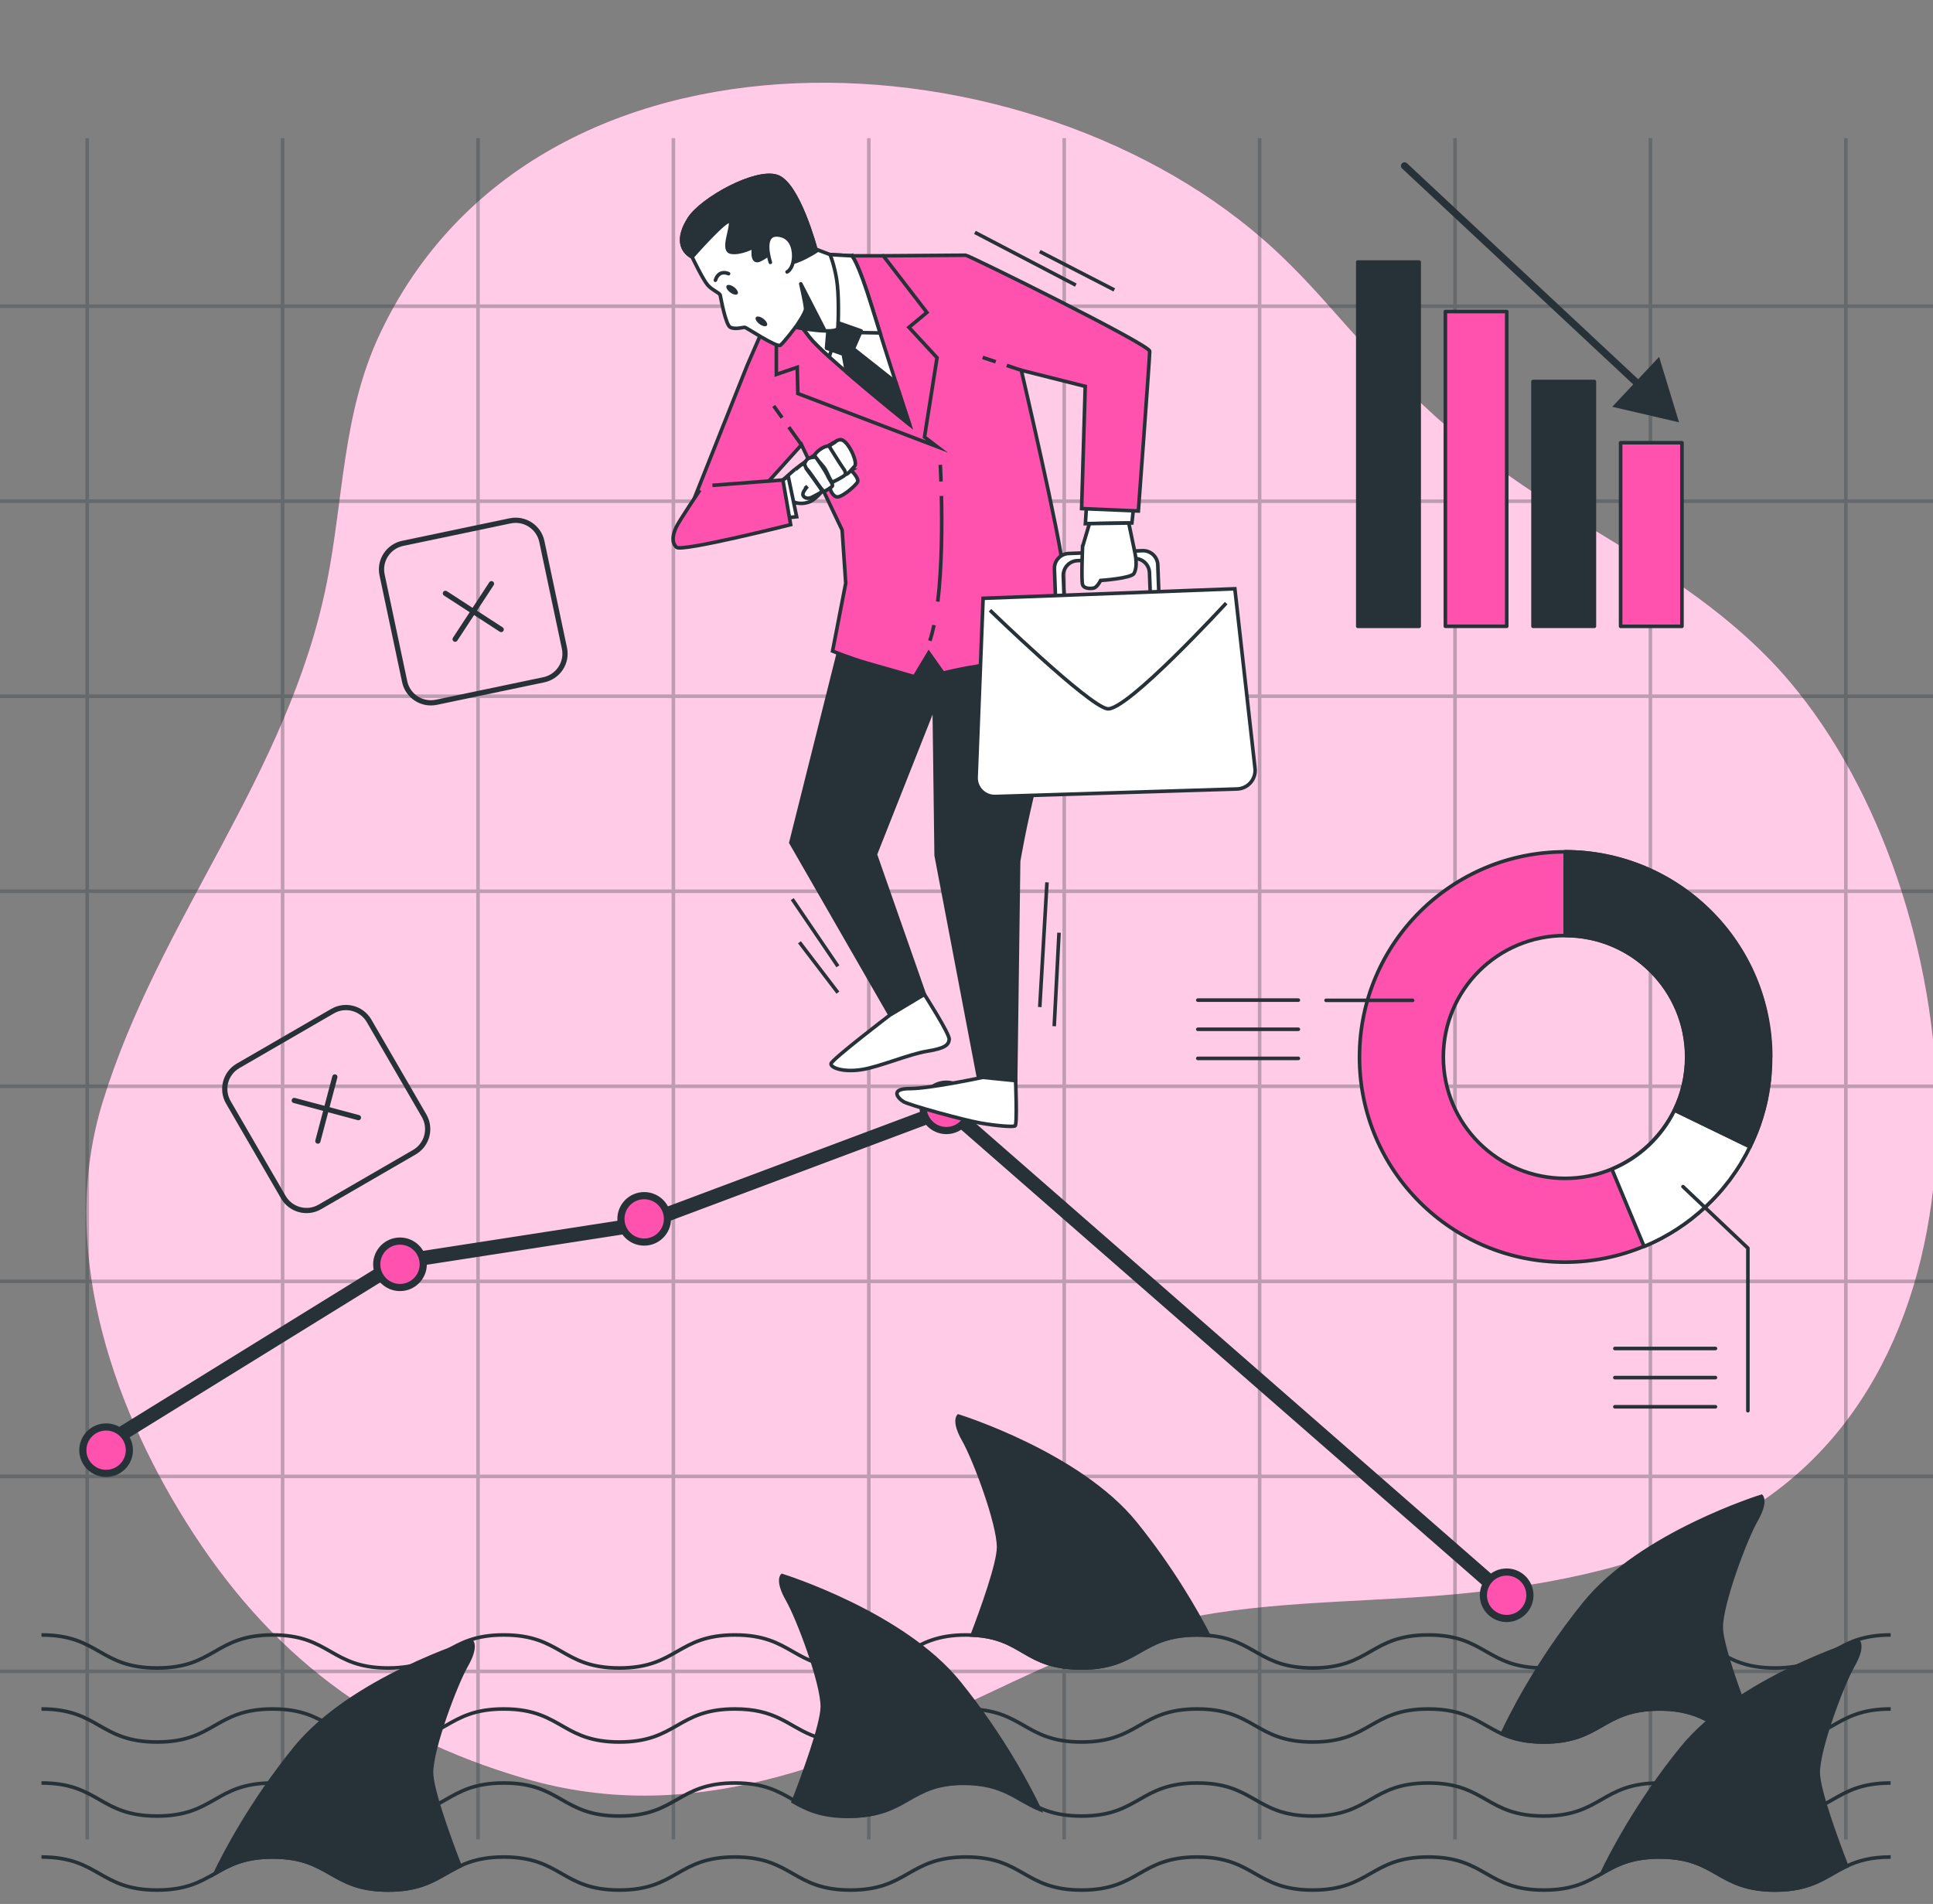 <svg xmlns="http://www.w3.org/2000/svg" fill="none" viewBox="0 0 540 532" height="532" width="540">
<rect x="0" y="0" width="540" height="532" fill="#808080" stroke="none"/>
<g clip-path="url(#clip0_3985_24004)">
<path fill="#FF51AE" d="M372.51 86.912C367.25 80.928 361.841 75.102 356.011 69.711C288.774 7.564 149.789 0.105 106.017 93.536C95.591 115.801 96.032 139.344 91.26 163.026C80.4 216.89 44.391 256.7 28.647 308.051C16.434 347.853 30.627 391.18 52.004 425.297C75.226 462.376 105.02 484.771 146.569 496.928C193.146 510.56 234.576 492.763 276.046 473.162C294.691 464.346 313.934 455.301 334.36 451.57C359.939 446.897 386.611 447.749 412.436 444.844C439.295 441.831 466.41 435.765 489.315 421.357C562.663 375.225 550.662 250.663 500.067 190.582C482.154 169.314 457.597 155.669 434.371 141.405C409.3 125.995 391.998 109.048 372.518 86.921L372.51 86.912Z"></path>
<path fill="white" d="M372.51 86.912C367.25 80.928 361.841 75.102 356.011 69.711C288.774 7.564 149.789 0.105 106.017 93.536C95.591 115.801 96.032 139.344 91.26 163.026C80.4 216.89 44.391 256.7 28.647 308.051C16.434 347.853 30.627 391.18 52.004 425.297C75.226 462.376 105.02 484.771 146.569 496.928C193.146 510.56 234.576 492.763 276.046 473.162C294.691 464.346 313.934 455.301 334.36 451.57C359.939 446.897 386.611 447.749 412.436 444.844C439.295 441.831 466.41 435.765 489.315 421.357C562.663 375.225 550.662 250.663 500.067 190.582C482.154 169.314 457.597 155.669 434.371 141.405C409.3 125.995 391.998 109.048 372.518 86.921L372.51 86.912Z" opacity="0.7"></path>
<g opacity="0.3">
<path stroke-miterlimit="10" stroke="#263238" d="M24.362 38.601V513.957"></path>
<path stroke-miterlimit="10" stroke="#263238" d="M78.947 38.601V513.957"></path>
<path stroke-miterlimit="10" stroke="#263238" d="M133.541 38.601V513.957"></path>
<path stroke-miterlimit="10" stroke="#263238" d="M188.121 38.601V513.957"></path>
<path stroke-miterlimit="10" stroke="#263238" d="M242.711 38.601V513.957"></path>
<path stroke-miterlimit="10" stroke="#263238" d="M297.297 38.601V513.957"></path>
<path stroke-miterlimit="10" stroke="#263238" d="M351.887 38.601V513.957"></path>
<path stroke-miterlimit="10" stroke="#263238" d="M406.467 38.601V513.957"></path>
<path stroke-miterlimit="10" stroke="#263238" d="M461.057 38.601V513.957"></path>
<path stroke-miterlimit="10" stroke="#263238" d="M515.654 38.601V513.957"></path>
<path stroke-miterlimit="10" stroke="#263238" d="M540 85.553H0"></path>
<path stroke-miterlimit="10" stroke="#263238" d="M540 140.046H0"></path>
<path stroke-miterlimit="10" stroke="#263238" d="M540 194.539H0"></path>
<path stroke-miterlimit="10" stroke="#263238" d="M540 249.032H0"></path>
<path stroke-miterlimit="10" stroke="#263238" d="M540 303.525H0"></path>
<path stroke-miterlimit="10" stroke="#263238" d="M540 358.03H0"></path>
<path stroke-miterlimit="10" stroke="#263238" d="M540 412.523H0"></path>
<path stroke-miterlimit="10" stroke="#263238" d="M540 467.016H0"></path>
</g>
<path stroke-miterlimit="10" stroke="#263238" d="M528.178 456.831C512.036 456.831 512.036 466.064 495.882 466.064C479.728 466.064 479.74 456.831 463.586 456.831C447.432 456.831 447.444 466.064 431.301 466.064C415.159 466.064 415.159 456.831 399.006 456.831C382.852 456.831 382.863 466.064 366.721 466.064C351.735 466.064 350.66 458.112 337.675 456.97C336.669 456.877 335.593 456.831 334.437 456.831C318.295 456.831 318.295 466.064 302.153 466.064C286.01 466.064 286.033 457.512 271.614 456.866C271.059 456.843 270.469 456.831 269.868 456.831C253.726 456.831 253.726 466.064 237.584 466.064C221.442 466.064 221.442 456.831 205.299 456.831C189.157 456.831 189.157 466.064 173.015 466.064C156.873 466.064 156.873 456.831 140.731 456.831C124.589 456.831 124.589 466.064 108.446 466.064C92.304 466.064 92.304 456.831 76.162 456.831C60.02 456.831 60.02 466.064 43.878 466.064C27.735 466.064 27.724 456.831 11.582 456.831"></path>
<path stroke-miterlimit="10" stroke="#263238" d="M11.582 477.514C27.724 477.514 27.724 486.747 43.877 486.747C60.031 486.747 60.02 477.514 76.162 477.514C92.304 477.514 92.304 486.747 108.446 486.747C124.588 486.747 124.588 477.514 140.731 477.514C149.426 477.514 153.438 480.191 157.809 482.661C161.556 484.785 165.568 486.747 173.015 486.747C189.157 486.747 189.157 477.514 205.299 477.514C216.643 477.514 220.019 482.073 226.622 484.785C229.408 485.928 232.785 486.747 237.584 486.747C253.726 486.747 253.726 477.514 269.868 477.514C286.01 477.514 286.01 486.747 302.152 486.747C318.294 486.747 318.294 477.514 334.437 477.514C350.579 477.514 350.579 486.747 366.721 486.747C382.863 486.747 382.863 477.514 399.005 477.514C409.956 477.514 413.482 481.761 419.646 484.485C422.571 485.789 426.098 486.747 431.301 486.747C447.443 486.747 447.443 477.514 463.586 477.514C477.334 477.514 479.381 484.196 489.637 486.193C491.43 486.539 493.476 486.747 495.882 486.747C512.035 486.747 512.035 477.514 528.177 477.514"></path>
<path stroke-miterlimit="10" stroke="#263238" d="M11.582 498.197C27.724 498.197 27.724 507.43 43.866 507.43C60.008 507.43 60.008 498.197 76.15 498.197C92.292 498.197 92.292 507.43 108.435 507.43C124.577 507.43 124.577 498.197 140.719 498.197C156.861 498.197 156.861 507.43 173.003 507.43C189.145 507.43 189.145 498.197 205.288 498.197C221.43 498.197 221.43 507.43 237.572 507.43C253.714 507.43 253.714 498.197 269.856 498.197C285.999 498.197 285.999 507.43 302.141 507.43C318.283 507.43 318.283 498.197 334.425 498.197C350.567 498.197 350.567 507.43 366.709 507.43C382.852 507.43 382.852 498.197 398.994 498.197C415.136 498.197 415.136 507.43 431.278 507.43C447.42 507.43 447.42 498.197 463.563 498.197C479.705 498.197 479.705 507.43 495.858 507.43C512.012 507.43 512.001 498.197 528.154 498.197"></path>
<path stroke-miterlimit="10" stroke="#263238" d="M528.177 518.879C522.604 518.879 518.95 519.976 515.897 521.43C510.104 524.154 506.45 528.113 495.882 528.113C479.739 528.113 479.739 518.879 463.586 518.879C455.538 518.879 451.502 521.176 447.478 523.473C443.431 525.793 439.395 528.113 431.301 528.113C415.159 528.113 415.159 518.879 399.005 518.879C382.852 518.879 382.863 528.113 366.721 528.113C350.579 528.113 350.579 518.879 334.437 518.879C318.294 518.879 318.294 528.113 302.152 528.113C286.01 528.113 286.01 518.879 269.868 518.879C253.726 518.879 253.726 528.113 237.584 528.113C221.441 528.113 221.441 518.879 205.299 518.879C189.157 518.879 189.157 528.113 173.015 528.113C156.873 528.113 156.873 518.879 140.731 518.879C124.588 518.879 124.588 528.113 108.446 528.113C92.304 528.113 92.304 518.879 76.162 518.879C60.02 518.879 60.02 528.113 43.877 528.113C27.735 528.113 27.724 518.879 11.582 518.879"></path>
<path stroke-miterlimit="10" stroke="#263238" fill="#263238" d="M290.405 505.56C283.803 502.848 280.426 498.289 269.083 498.289C252.941 498.289 252.941 507.522 236.798 507.522C229.352 507.522 225.339 505.56 221.593 503.437C224.345 496.327 229.722 481.842 229.722 476.844C229.722 470.116 222.98 452.191 219.986 446.963C216.991 441.734 218.494 440.246 218.494 440.246C218.494 440.246 252.166 450.702 267.88 470.116C280.519 485.72 287.965 500.401 290.405 505.56Z"></path>
<path stroke-miterlimit="10" stroke="#263238" fill="#263238" d="M337.674 456.97C336.668 456.877 335.593 456.831 334.437 456.831C318.294 456.831 318.294 466.065 302.152 466.065C286.01 466.065 286.033 457.512 271.614 456.866C274.493 449.318 278.968 436.853 278.968 432.294C278.968 425.565 272.238 407.64 269.243 402.412C266.249 397.184 267.752 395.683 267.752 395.683C267.752 395.683 301.424 406.151 317.138 425.565C327.302 438.134 334.124 450.102 337.674 456.97Z"></path>
<path stroke-miterlimit="10" stroke="#263238" fill="#263238" d="M490.563 424.814C487.58 430.043 480.838 447.979 480.838 454.696C480.838 461.413 490.563 485.328 490.563 485.328C490.563 485.328 490.251 485.674 489.638 486.193C479.381 484.197 477.335 477.514 463.586 477.514C447.444 477.514 447.444 486.748 431.302 486.748C426.098 486.748 422.571 485.79 419.646 484.485C421.415 480.63 429.012 464.853 442.668 447.979C458.383 428.554 492.066 418.097 492.066 418.097C492.066 418.097 493.558 419.586 490.563 424.814Z"></path>
<path stroke-miterlimit="10" stroke="#263238" fill="#263238" d="M130.266 465.384C127.271 470.612 120.542 488.536 120.542 495.254C120.542 500.159 125.71 514.182 128.509 521.43C122.715 524.154 119.061 528.113 108.493 528.113C92.351 528.113 92.351 518.88 76.197 518.88C68.149 518.88 64.113 521.176 60.089 523.473C62.76 517.91 70.138 503.656 82.372 488.536C98.086 469.112 131.769 458.655 131.769 458.655C131.769 458.655 133.261 460.155 130.266 465.384Z"></path>
<path stroke-miterlimit="10" stroke="#263238" fill="#263238" d="M517.655 465.384C514.66 470.612 507.93 488.536 507.93 495.254C507.93 500.159 513.099 514.182 515.897 521.43C510.104 524.154 506.45 528.113 495.881 528.113C479.739 528.113 479.739 518.88 463.586 518.88C455.538 518.88 451.502 521.176 447.478 523.473C450.149 517.91 457.526 503.656 469.76 488.536C485.475 469.112 519.158 458.655 519.158 458.655C519.158 458.655 520.65 460.155 517.655 465.384Z"></path>
<path stroke-miterlimit="10" stroke-width="4" stroke="#263238" d="M26.613 405.176L111.833 352.512L178.71 342.163L264.902 309.844L422.073 447.191"></path>
<path stroke-miterlimit="10" stroke-width="2" stroke="#263238" fill="#FF51AE" d="M270.874 309.405C270.874 305.827 267.96 302.919 264.375 302.919C260.791 302.919 257.877 305.827 257.877 309.405C257.877 312.983 260.791 315.892 264.375 315.892C267.96 315.892 270.874 312.983 270.874 309.405Z"></path>
<path stroke-miterlimit="10" stroke-width="2" stroke="#263238" fill="#FF51AE" d="M186.462 340.568C186.462 336.99 183.548 334.082 179.963 334.082C176.379 334.082 173.465 336.99 173.465 340.568C173.465 344.146 176.379 347.054 179.963 347.054C183.548 347.054 186.462 344.146 186.462 340.568Z"></path>
<path stroke-miterlimit="10" stroke-width="2" stroke="#263238" fill="#FF51AE" d="M118.239 353.264C118.239 349.686 115.325 346.778 111.741 346.778C108.156 346.778 105.242 349.686 105.242 353.264C105.242 356.842 108.156 359.751 111.741 359.751C115.325 359.751 118.239 356.842 118.239 353.264Z"></path>
<path stroke-miterlimit="10" stroke-width="2" stroke="#263238" fill="#FF51AE" d="M427.394 445.74C427.394 442.162 424.48 439.254 420.895 439.254C417.31 439.254 414.396 442.162 414.396 445.74C414.396 449.318 417.31 452.227 420.895 452.227C424.48 452.227 427.394 449.318 427.394 445.74Z"></path>
<path stroke-miterlimit="10" stroke-width="2" stroke="#263238" fill="#FF51AE" d="M29.643 411.688C33.232 411.688 36.141 408.784 36.141 405.202C36.141 401.619 33.232 398.715 29.643 398.715C26.054 398.715 23.144 401.619 23.144 405.202C23.144 408.784 26.054 411.688 29.643 411.688Z"></path>
<path stroke-miterlimit="10" stroke="#263238" fill="#263238" d="M295.512 176.332C295.512 176.332 292.216 206.71 289.21 218.748C286.192 230.786 284.55 240.643 284.55 240.643L283.729 301.941L273.31 300.845L261.528 239.004L260.984 197.142L244.53 238.738L258.232 277.865L248.635 283.613L220.941 235.449L235.198 178.537L261.239 167.041L295.512 176.344V176.332Z"></path>
<path stroke-miterlimit="10" stroke="#263238" fill="white" d="M303.605 139.941L303.212 146.324L316.209 146.127L316.787 140.714L303.605 139.941Z"></path>
<path stroke-miterlimit="10" stroke="#263238" fill="#FF51AE" d="M246.75 71.475C246.75 71.475 268.951 71.314 269.783 71.314C270.616 71.314 321.182 96.301 321.182 98.136C321.182 99.972 318.013 142.78 318.013 142.78L302.16 142.111L303.166 107.959L285.313 103.457C285.313 103.457 296.494 151.436 296.83 158.431C297.165 165.425 297.997 179.09 297.997 179.09C297.997 179.09 276.964 185.588 272.466 186.258C267.956 186.927 263.458 188.093 263.458 188.093L259.457 182.426L255.457 189.086C255.457 189.086 246.275 186.419 242.101 185.254C237.927 184.088 232.585 181.918 232.585 181.918L236.262 162.932L235.256 148.101L223.912 124.279L213.563 135.774L209.562 141.441L191.374 145.769L208.73 102.118L215.402 86.791C215.402 86.791 226.745 76.957 229.59 75.469C232.423 73.968 246.784 71.475 246.784 71.475H246.75Z"></path>
<path stroke-miterlimit="10" stroke="#263238" fill="#FF51AE" d="M237.903 71.475H246.749L258.937 87.299L253.93 91.465L261.77 99.96L258.266 122.12L261.77 124.786L222.883 109.955L222.721 102.626L216.881 104.623V85.463C216.881 85.463 222.05 80.131 227.392 76.796C232.734 73.46 237.903 71.463 237.903 71.463V71.475Z"></path>
<path stroke-miterlimit="10" stroke="#263238" fill="white" d="M231.902 71.141L237.915 71.475C237.915 71.475 239.418 72.145 243.754 86.306C248.091 100.468 254.104 118.623 254.104 118.623C254.104 118.623 230.237 99.464 226.236 94.305C222.235 89.146 220.397 86.48 220.397 86.48C220.397 86.48 220.062 74.315 231.914 71.152L231.902 71.141Z"></path>
<path stroke-miterlimit="10" stroke="#263238" fill="white" d="M226.225 94.293C222.224 89.134 220.386 86.468 220.386 86.468C220.386 86.468 220.05 74.303 231.902 71.141L237.915 71.475C237.915 71.475 239.419 72.145 243.755 86.306C244.425 88.476 245.131 90.75 245.848 93.035L233.914 92.805L231.648 99.707C229.15 97.433 227.162 95.494 226.237 94.305L226.225 94.293Z"></path>
<path stroke-linejoin="round" stroke-linecap="round" stroke="#263238" fill="#263238" d="M240.574 92.458L238.401 97.456L250.241 106.816C252.438 113.614 254.092 118.612 254.092 118.612C254.092 118.612 244.529 110.937 236.493 103.989L235.568 98.956L230.896 97.294L231.567 89.296L240.574 92.458Z"></path>
<path stroke-miterlimit="10" stroke="#263238" fill="white" d="M237.73 131.4C237.73 131.4 240.181 133.708 239.522 134.77C238.863 135.832 234.885 139.329 233.567 138.798C232.249 138.267 231.451 136.086 232.11 135.163C232.769 134.239 237.742 131.4 237.742 131.4H237.73Z"></path>
<path stroke-miterlimit="10" stroke="#263238" fill="white" d="M218.708 134.113L221.714 131.447C221.714 131.447 233.902 121.948 235.231 122.952C236.561 123.956 239.07 128.619 237.405 130.616C235.74 132.612 232.237 134.286 231.566 134.944C230.895 135.602 228.559 139.11 226.397 140.103C224.223 141.107 222.223 140.438 222.223 140.438L219.39 143.438C219.39 143.438 217.725 136.606 218.719 134.113H218.708Z"></path>
<path stroke-miterlimit="10" stroke="#263238" fill="white" d="M233.243 123.575C233.243 123.575 234.087 122.617 235.232 122.952C237.105 123.506 239.741 129.277 238.735 130.281C237.729 131.285 236.469 133.316 235.729 132.278C230.41 124.752 231.994 124.36 231.994 124.36L233.231 123.575H233.243Z"></path>
<path stroke-miterlimit="10" stroke="#263238" fill="white" d="M231.6 124.648C231.6 124.648 235.103 130.292 235.67 131.019C236.237 131.758 236.294 132.427 236.005 132.762C235.728 133.096 233.461 134.343 232.733 134.62C231.993 134.897 231.264 131.965 230.131 130.499C228.998 129.034 227.587 127.903 227.587 127.279C227.587 126.656 229.842 124.567 231.6 124.625V124.648Z"></path>
<path stroke-miterlimit="10" stroke="#263238" fill="white" d="M231.439 133.443C231.439 133.443 232.734 135.417 232.572 135.751C232.398 136.086 230.826 137.102 230.259 137.275C229.693 137.448 226.131 131.469 225.229 130.904C224.327 130.338 224.894 128.815 225.622 128.249C226.363 127.684 227.877 127.741 227.877 127.741C227.877 127.741 230.699 131.573 231.439 133.443Z"></path>
<path fill="white" d="M224.883 135.809L225.276 136.259C225.276 136.259 224.085 137.61 224.316 138.348C224.547 139.087 225.669 139.537 226.744 138.972C227.82 138.406 229.682 137.564 229.624 137.171C229.566 136.779 225.218 130.916 225.218 130.916C225.218 130.916 224.825 129.565 224.374 129.623C223.923 129.681 222.223 131.204 222.223 131.204"></path>
<path stroke-miterlimit="10" stroke="#263238" d="M224.883 135.809L225.276 136.259C225.276 136.259 224.085 137.61 224.316 138.348C224.547 139.087 225.669 139.537 226.744 138.972C227.82 138.406 229.682 137.564 229.624 137.171C229.566 136.779 225.218 130.916 225.218 130.916C225.218 130.916 224.825 129.565 224.374 129.623C223.923 129.681 222.223 131.204 222.223 131.204"></path>
<path stroke-miterlimit="10" stroke="#263238" fill="white" d="M218.708 134.112L220.211 133.166L222.547 144.384L218.662 144.777L218.708 134.112Z"></path>
<path fill="#FF51AE" d="M199.017 135.613L218.709 134.112L220.883 146.6C220.883 146.6 190.506 154.264 189.003 152.925C187.5 151.598 187.997 149.255 188.841 147.431C189.674 145.596 195.513 136.94 195.513 136.94"></path>
<path stroke-miterlimit="10" stroke="#263238" d="M199.017 135.613L218.709 134.112L220.883 146.6C220.883 146.6 190.506 154.264 189.003 152.925C187.5 151.598 187.997 149.255 188.841 147.431C189.674 145.596 195.513 136.94 195.513 136.94"></path>
<path stroke-miterlimit="10" stroke="#263238" d="M260.926 174.659C260.59 176.251 260.209 177.729 259.769 179.045"></path>
<path stroke-miterlimit="10" stroke="#263238" d="M262.995 138.579C263.169 146.462 263.146 158.315 261.978 168.102"></path>
<path stroke-miterlimit="10" stroke="#263238" d="M262.683 129.876C262.683 129.876 262.787 131.642 262.879 134.539"></path>
<path stroke-miterlimit="10" stroke="#263238" d="M278.166 101.08L274.512 99.868"></path>
<path stroke-miterlimit="10" stroke="#263238" d="M285.301 103.458L281.242 102.107"></path>
<path stroke-miterlimit="10" stroke="#263238" d="M218.5 116.719L216.141 113.418"></path>
<path stroke-miterlimit="10" stroke="#263238" d="M223.889 124.279L220.362 119.339"></path>
<path stroke-miterlimit="10" stroke="#263238" fill="white" d="M274.617 301.018C274.617 301.018 259.862 304.168 254.219 304.168C248.576 304.168 250.739 306.812 252.392 307.816C254.046 308.808 269.147 312.952 273.784 313.771C278.433 314.602 282.907 314.925 283.567 314.602C284.226 314.268 283.717 301.952 283.717 301.952L274.617 301.029V301.018Z"></path>
<path stroke-miterlimit="10" stroke="#263238" fill="white" d="M258.231 277.854C258.231 277.854 265.331 288.922 265.169 290.411C265.007 291.9 264.175 292.892 259.029 293.723C253.884 294.554 245.928 298.028 240.782 298.859C235.637 299.691 231.994 298.363 232.156 297.209C232.318 296.055 248.622 283.613 248.622 283.613L258.22 277.865L258.231 277.854Z"></path>
<path stroke-linejoin="round" stroke-linecap="round" stroke="#263238" fill="white" d="M193.351 71.81C193.351 71.81 196.358 78.135 197.688 79.635C199.017 81.136 201.029 81.805 201.191 82.463C201.353 83.132 202.694 90.796 204.024 91.454C205.354 92.123 207.528 91.454 208.025 91.454C208.522 91.454 217.033 97.282 218.039 96.451C219.045 95.621 222.213 91.454 222.213 91.454C222.213 91.454 233.892 93.624 234.065 91.615C234.227 89.619 234.401 82.29 233.73 78.123C233.059 73.957 231.891 71.129 231.891 71.129L227.891 69.629C227.891 69.629 223.046 51.3 217.044 49.303C211.031 47.307 196.011 55.628 192.507 61.134C189.004 66.628 190.333 70.125 193.34 71.798L193.351 71.81Z"></path>
<path stroke-linejoin="round" stroke-linecap="round" stroke="#263238" fill="#263238" d="M192.508 61.145C196.012 55.651 211.032 47.318 217.045 49.315C223.058 51.312 227.891 69.64 227.891 69.64L228.516 69.871C226.654 71.117 223.682 72.745 221.555 73.299C218.386 74.13 217.045 70.136 216.212 70.136C215.38 70.136 214.709 71.463 212.212 72.629C209.714 73.795 210.546 68.959 210.546 68.959C210.546 68.959 206.869 70.956 204.21 70.459C201.539 69.963 204.545 63.8 204.048 61.965C203.551 60.129 193.364 71.798 193.364 71.798C190.357 70.136 189.027 66.639 192.531 61.134L192.508 61.145Z"></path>
<path fill="white" d="M215.205 73.31C215.205 73.31 212.534 65.312 217.206 65.646C221.877 65.981 222.051 71.14 221.542 73.31C221.045 75.48 219.877 75.976 219.877 75.976"></path>
<path stroke-linejoin="round" stroke-linecap="round" stroke="#263238" d="M215.205 73.31C215.205 73.31 212.534 65.312 217.206 65.646C221.877 65.981 222.051 71.14 221.542 73.31C221.045 75.48 219.877 75.976 219.877 75.976"></path>
<path stroke-linejoin="round" stroke-linecap="round" stroke="#263238" fill="#263238" d="M222.213 91.466C222.213 91.466 225.046 87.472 225.046 86.306C225.046 85.141 223.716 79.312 223.716 79.312L230.227 91.973L222.213 91.477V91.466Z"></path>
<path fill="#263238" d="M203.978 81.701C204.822 82.336 205.759 82.521 206.06 82.117C206.36 81.713 205.921 80.87 205.077 80.235C204.233 79.6 203.296 79.416 202.995 79.82C202.695 80.224 203.134 81.066 203.978 81.701Z"></path>
<path fill="#263238" d="M212.152 90.53C212.996 91.165 213.933 91.35 214.233 90.946C214.534 90.542 214.095 89.699 213.251 89.064C212.407 88.43 211.47 88.245 211.169 88.649C210.869 89.053 211.308 89.895 212.152 90.53Z"></path>
<path stroke-linejoin="round" stroke-linecap="round" stroke="#263238" d="M203.527 76.473C203.527 76.473 200.856 75.145 199.85 78.308"></path>
<path stroke-miterlimit="10" stroke="#263238" fill="white" d="M323.437 157.842L323.842 168.611L294.969 169.707L294.564 158.939C294.483 156.665 296.252 154.749 298.542 154.657L319.159 153.872C321.437 153.791 323.356 155.557 323.449 157.842H323.437ZM297.304 167.526L321.367 166.614L321.113 160.024C321.032 157.75 319.112 155.972 316.823 156.053L301.016 156.653C298.738 156.734 296.957 158.65 297.038 160.935L297.293 167.526H297.304Z"></path>
<path stroke-miterlimit="10" stroke="#263238" fill="white" d="M344.967 164.513L274.64 167.179L272.686 217.155C272.57 220.167 275.033 222.649 278.051 222.557L345.58 220.456C348.621 220.364 350.934 217.698 350.599 214.685L344.967 164.513Z"></path>
<path stroke-miterlimit="10" stroke="#263238" d="M342.551 168.519C342.551 168.519 314.626 198.931 309.33 198.042C304.034 197.154 276.56 170.515 276.56 170.515"></path>
<path stroke-miterlimit="10" stroke="#263238" fill="white" d="M302.438 152.706L304.346 146.3L315.32 146.139C315.747 148.216 316.557 152.117 316.973 154.056C317.551 156.769 317.551 158.892 316.776 160.254C316.002 161.605 307.468 162.193 307.468 162.193C307.468 162.193 306.497 164.132 305.526 164.317C304.554 164.502 302.808 164.513 302.427 163.347C302.033 162.182 302.427 152.706 302.427 152.706H302.438Z"></path>
<path stroke-miterlimit="10" stroke="#263238" d="M292.482 246.54L290.47 281.385"></path>
<path stroke-miterlimit="10" stroke="#263238" d="M295.846 260.609L294.504 286.74"></path>
<path stroke-miterlimit="10" stroke="#263238" d="M221.322 251.226L234.076 269.993"></path>
<path stroke-miterlimit="10" stroke="#263238" d="M223.334 263.287L234.076 277.357"></path>
<path stroke-miterlimit="10" stroke="#263238" d="M272.35 64.931L300.541 79.669"></path>
<path stroke-miterlimit="10" stroke="#263238" d="M290.47 70.286L311.283 81.008"></path>
<path stroke-linejoin="round" stroke-linecap="round" stroke="#263238" fill="#FF51AE" d="M452.731 123.702H469.871V175.01H452.731V123.702Z"></path>
<path stroke-linejoin="round" stroke-linecap="round" stroke="#263238" fill="#263238" d="M428.263 106.594H445.402V174.995H428.263V106.594Z"></path>
<path stroke-linejoin="round" stroke-linecap="round" stroke="#263238" fill="#FF51AE" d="M403.78 87.053H420.92V174.995H403.78V87.053Z"></path>
<path stroke-linejoin="round" stroke-linecap="round" stroke="#263238" fill="#263238" d="M379.313 73.214H396.453V175.01H379.313V73.214Z"></path>
<path stroke-linejoin="round" stroke-linecap="round" stroke-width="2" stroke="#263238" d="M392.369 46.343L458.993 108.601"></path>
<path fill="#263238" d="M463.487 99.72L469.048 117.999L450.4 113.665L463.487 99.72Z"></path>
<path stroke-linejoin="round" stroke-linecap="round" stroke="#263238" fill="#FF51AE" d="M437.202 238.017C405.486 238.017 379.787 263.684 379.787 295.358C379.787 327.032 405.486 352.667 437.202 352.667C445.026 352.667 452.459 351.076 459.257 348.251C459.436 348.186 459.599 348.105 459.778 348.04C460.347 347.796 460.916 347.553 461.469 347.293C462.331 346.887 463.177 346.481 464.007 346.043C464.771 345.621 465.536 345.199 466.284 344.76C467.016 344.322 467.764 343.867 468.496 343.397C469.927 342.471 471.31 341.497 472.66 340.426C472.676 340.409 472.692 340.393 472.708 340.377C475.425 338.266 477.946 335.88 480.223 333.299C480.808 332.649 481.345 332 481.882 331.318C482.337 330.766 482.776 330.198 483.215 329.629C483.297 329.5 483.411 329.37 483.492 329.24C483.996 328.558 484.484 327.86 484.956 327.162C485.411 326.464 485.867 325.766 486.306 325.068C486.322 325.019 486.355 324.97 486.387 324.905C486.826 324.175 487.249 323.46 487.639 322.713C487.639 322.697 487.656 322.681 487.672 322.665C488.079 321.918 488.453 321.155 488.827 320.392C489.055 319.921 489.282 319.45 489.51 318.963C489.721 318.492 489.933 318.005 490.144 317.518C490.502 316.707 490.811 315.895 491.12 315.051C491.169 314.872 491.25 314.693 491.315 314.531C491.836 313.054 492.308 311.528 492.714 309.969C492.861 309.45 492.974 308.914 493.104 308.394C493.202 307.956 493.3 307.518 493.397 307.079C493.43 306.917 493.462 306.755 493.479 306.592C493.576 306.138 493.658 305.667 493.739 305.212C493.836 304.677 493.934 304.108 493.999 303.556C494.08 303.037 494.145 302.501 494.21 301.982C494.243 301.673 494.276 301.332 494.308 301.024C494.341 300.602 494.389 300.18 494.406 299.741C494.438 299.384 494.454 299.043 494.471 298.67C494.503 298.248 494.52 297.826 494.536 297.42C494.552 296.738 494.568 296.04 494.568 295.342C494.568 263.684 468.854 238 437.153 238L437.202 238.017ZM450.263 326.659C446.262 328.331 441.838 329.256 437.202 329.256C418.416 329.256 403.209 314.077 403.209 295.342C403.209 276.607 418.416 261.411 437.202 261.411C455.988 261.411 471.179 276.591 471.179 295.342C471.179 300.667 469.96 305.699 467.764 310.18C464.137 317.583 457.907 323.476 450.263 326.659Z"></path>
<path stroke-linejoin="round" stroke-linecap="round" stroke="#263238" fill="white" d="M488.859 320.408C488.485 321.171 488.111 321.934 487.704 322.681C487.688 322.697 487.672 322.714 487.672 322.73C487.265 323.46 486.842 324.175 486.419 324.922C486.387 324.97 486.354 325.019 486.338 325.084C485.899 325.782 485.443 326.48 484.988 327.178C484.516 327.876 484.028 328.574 483.524 329.256C483.443 329.386 483.329 329.516 483.248 329.646C482.808 330.23 482.369 330.782 481.914 331.334C481.377 332.016 480.824 332.666 480.255 333.315C477.962 335.896 475.44 338.267 472.74 340.393C472.724 340.41 472.708 340.426 472.692 340.442C471.342 341.497 469.959 342.488 468.528 343.413C467.812 343.884 467.064 344.338 466.316 344.777C465.568 345.215 464.803 345.637 464.039 346.059C462.494 346.871 460.9 347.618 459.289 348.283L450.295 326.691C457.939 323.509 464.185 317.616 467.796 310.213L488.875 320.441L488.859 320.408Z"></path>
<path stroke-linejoin="round" stroke-linecap="round" stroke="#263238" fill="#263238" d="M494.634 295.342C494.634 296.04 494.618 296.738 494.602 297.42C494.586 297.842 494.569 298.264 494.537 298.67C494.521 299.043 494.504 299.384 494.472 299.741C494.456 300.18 494.407 300.602 494.374 301.024C494.342 301.332 494.309 301.673 494.277 301.982C494.212 302.501 494.146 303.037 494.065 303.556C494 304.108 493.903 304.677 493.805 305.212C493.724 305.667 493.642 306.138 493.545 306.592C493.528 306.755 493.496 306.917 493.463 307.079C493.366 307.518 493.268 307.956 493.171 308.394C493.04 308.914 492.927 309.45 492.78 309.969C492.374 311.511 491.902 313.038 491.381 314.531C491.316 314.71 491.235 314.888 491.186 315.051C490.877 315.895 490.552 316.707 490.21 317.518C489.999 318.005 489.788 318.492 489.576 318.963C489.348 319.45 489.121 319.921 488.893 320.392L467.814 310.164C470.009 305.683 471.229 300.65 471.229 295.325C471.229 276.574 456.022 261.395 437.252 261.395V238C468.952 238 494.667 263.668 494.667 295.342H494.634Z"></path>
<path stroke-linejoin="round" stroke-linecap="round" stroke="#263238" d="M451.125 376.792H479.231"></path>
<path stroke-linejoin="round" stroke-linecap="round" stroke="#263238" d="M451.125 384.925H479.231"></path>
<path stroke-linejoin="round" stroke-linecap="round" stroke="#263238" d="M479.231 393.075H451.125"></path>
<path stroke-linejoin="round" stroke-linecap="round" stroke="#263238" d="M334.619 279.448H362.709"></path>
<path stroke-linejoin="round" stroke-linecap="round" stroke="#263238" d="M334.619 287.598H362.709"></path>
<path stroke-linejoin="round" stroke-linecap="round" stroke="#263238" d="M362.709 295.731H334.619"></path>
<path stroke-linejoin="round" stroke-linecap="round" stroke="#263238" d="M470.154 331.562L488.29 348.754V394.179"></path>
<path stroke-linejoin="round" stroke-linecap="round" stroke="#263238" d="M394.621 279.513H370.451"></path>
<path stroke-linejoin="round" stroke-linecap="round" stroke-width="1.462" stroke="#263238" d="M142.505 145.534L112.516 151.817C108.473 152.664 105.885 156.612 106.737 160.635L113.051 190.474C113.902 194.497 117.87 197.071 121.913 196.224L151.902 189.942C155.945 189.095 158.532 185.147 157.681 181.124L151.367 151.285C150.516 147.262 146.548 144.687 142.505 145.534Z"></path>
<path stroke-linejoin="round" stroke-linecap="round" stroke-width="1.462" stroke="#263238" d="M137.301 163.098L127.145 178.601"></path>
<path stroke-linejoin="round" stroke-linecap="round" stroke-width="1.462" stroke="#263238" d="M140.006 175.896L124.426 165.79"></path>
<path stroke-linejoin="round" stroke-linecap="round" stroke-width="1.462" stroke="#263238" d="M118.468 311.738L103.112 285.255C101.042 281.685 96.476 280.462 92.914 282.524L66.498 297.821C62.936 299.884 61.727 304.45 63.798 308.021L79.153 334.504C81.224 338.074 85.789 339.297 89.351 337.235L115.767 321.938C119.329 319.875 120.538 315.309 118.468 311.738Z"></path>
<path stroke-linejoin="round" stroke-linecap="round" stroke-width="1.462" stroke="#263238" d="M100.129 312.283L82.203 307.485"></path>
<path stroke-linejoin="round" stroke-linecap="round" stroke-width="1.462" stroke="#263238" d="M88.799 318.839L93.541 300.91"></path>
</g>
<defs>
<clipPath id="clip0_3985_24004">
<rect fill="white" height="532" width="540"></rect>
</clipPath>
</defs>
</svg>
